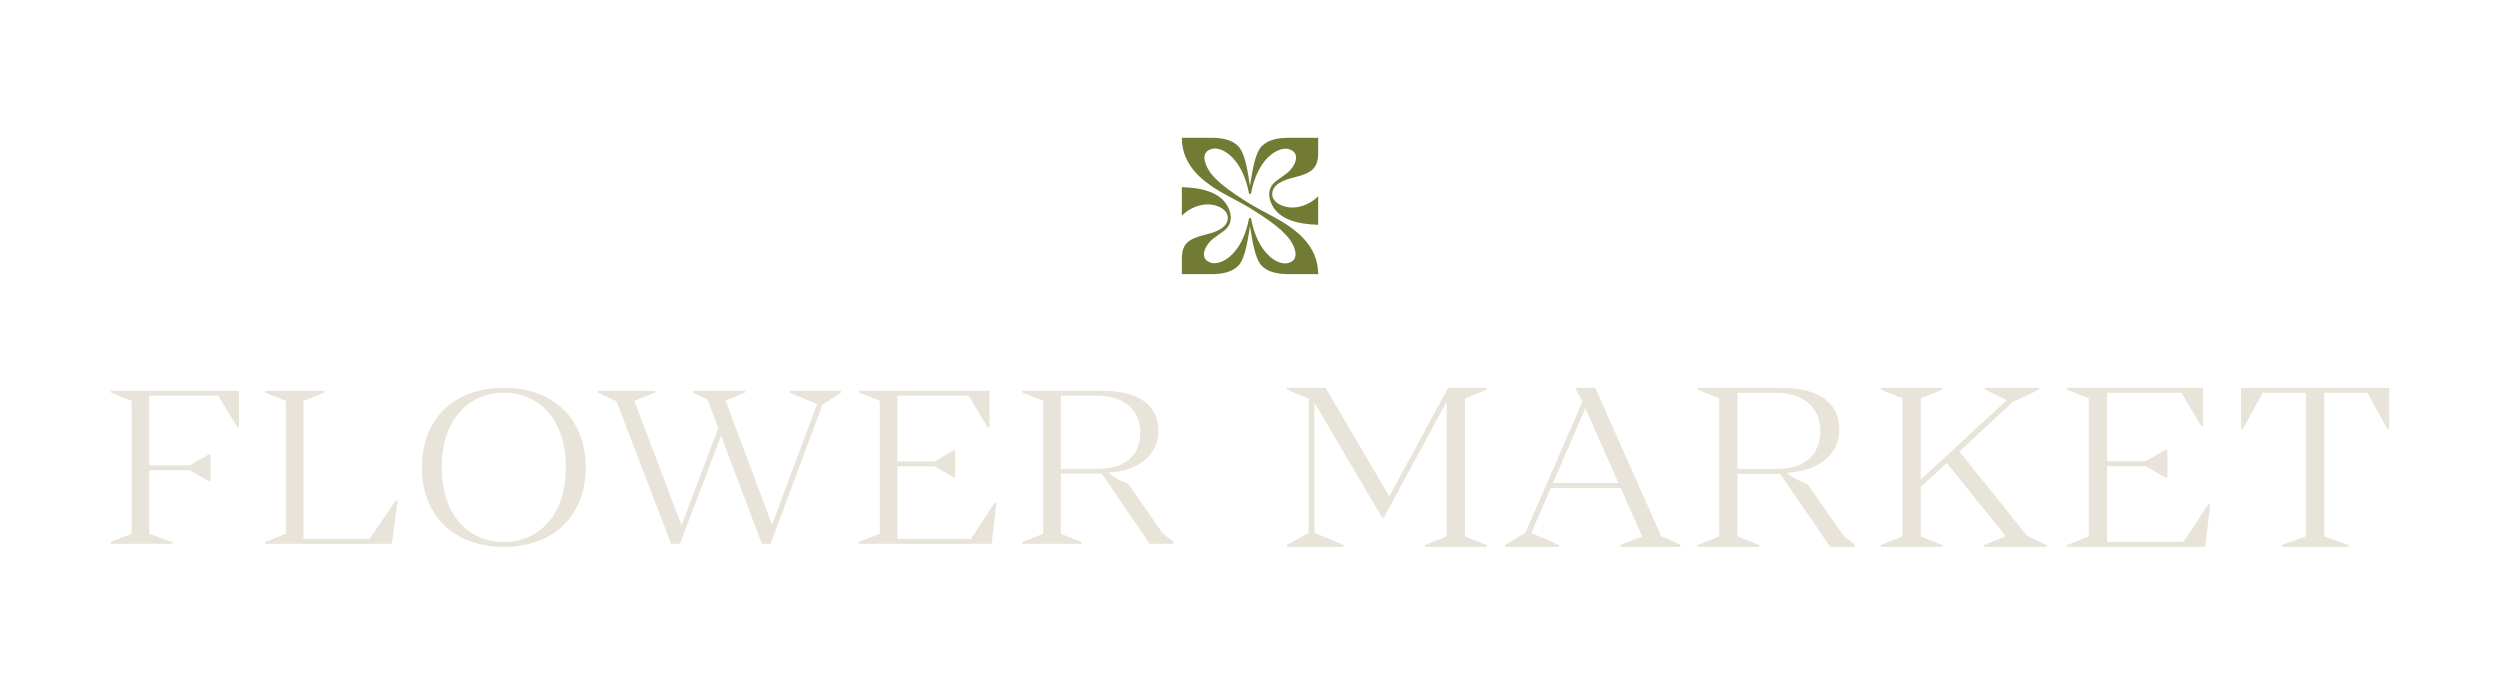<svg
                width="440"
                height="121"
                viewBox="0 0 440 121"
                fill="none"
                xmlns="http://www.w3.org/2000/svg"
              >
                <path
                  d="M226.871 24.25C225.161 24.25 223.356 24.476 222.109 25.678C220.658 27.077 220.241 31.544 219.999 32.703C219.915 32.298 219.809 31.489 219.645 30.548C219.34 28.797 218.834 26.587 217.89 25.678C216.642 24.476 214.838 24.25 213.128 24.25H208C208 26.842 209.023 28.876 210.596 30.548C211.19 31.18 211.863 31.762 212.59 32.301C213.65 33.087 214.821 33.787 216.029 34.43C216.565 34.721 217.026 34.967 217.45 35.194C218.283 35.64 218.969 36.008 219.769 36.481C219.844 36.526 219.922 36.575 220.001 36.625C222.295 38.07 225.433 40.005 227.039 42.205C228.049 43.657 228.741 45.778 226.7 46.295C224.79 46.781 221.307 44.488 220.186 38.48C220.17 38.4 220.09 38.345 220.002 38.345H220.001C219.913 38.345 219.833 38.4 219.817 38.48C218.696 44.488 215.246 46.627 213.303 46.295C210.653 45.618 212.273 42.831 213.741 41.838C214.738 41.026 216.037 40.474 216.456 39.273C216.617 38.812 216.665 38.295 216.587 37.819C216.541 37.545 216.47 37.275 216.377 37.013C215.2 33.681 211.171 33.028 208.004 32.936V37.954C209.459 36.485 211.725 35.617 213.753 36.122C215.049 36.446 216.063 37.223 216.092 38.257C216.147 40.13 213.888 40.875 212.13 41.306C209.164 42.032 208.004 42.889 208.004 45.56V48.249L213.132 48.25C214.842 48.25 216.648 48.024 217.894 46.822C219.342 45.425 219.762 40.968 220.002 39.801C220.243 40.968 220.662 45.425 222.11 46.822C223.358 48.024 225.162 48.25 226.872 48.25H232C231.997 43.25 228.197 40.323 223.973 38.068C222.383 37.206 221.439 36.73 220.232 36.018C220.157 35.973 220.08 35.925 220.001 35.877C219.218 35.383 218.336 34.833 217.45 34.234C216.563 33.634 215.675 32.987 214.876 32.301C214.224 31.741 213.633 31.155 213.154 30.548C213.088 30.465 213.025 30.38 212.963 30.296C211.952 28.843 211.261 26.722 213.301 26.204C214.786 25.828 217.22 27.13 218.758 30.548C219.198 31.527 219.566 32.68 219.816 34.02C219.831 34.1 219.912 34.155 219.999 34.155H220.001H220.002C220.09 34.155 220.17 34.1 220.186 34.02C221.307 28.012 224.757 25.873 226.7 26.204C229.35 26.882 227.73 29.669 226.261 30.662C225.265 31.474 223.966 32.026 223.547 33.227C223.386 33.688 223.338 34.205 223.415 34.681C223.462 34.955 223.532 35.225 223.626 35.487C224.802 38.819 228.832 39.472 231.999 39.564V34.546C230.544 36.015 228.278 36.883 226.25 36.378C224.953 36.055 223.94 35.277 223.911 34.243C223.856 32.37 226.115 31.625 227.873 31.194C230.839 30.468 231.997 29.611 231.999 26.941V24.253L226.871 24.251V24.25Z"
                  fill="#727B34"
                />
                <path
                  fillRule="evenodd"
                  clipRule="evenodd"
                  d="M103.093 82.25C103.093 73.75 97.43 68.25 88.671 68.25C79.912 68.25 74.25 73.75 74.25 82.25C74.25 90.75 79.912 96.25 88.671 96.25C97.43 96.25 103.093 90.75 103.093 82.25ZM88.671 95.404C82.846 95.404 77.753 91.058 77.753 82.25C77.753 73.442 82.846 69.096 88.671 69.096C94.497 69.096 99.589 73.442 99.589 82.25C99.589 91.058 94.497 95.404 88.671 95.404ZM26.263 93.942L30.337 95.404V95.712H19.5V95.404L23.166 93.942V70.558L19.5 69.096V68.788H42.069V75.173H41.743L38.403 69.635H26.263V81.904H33.392L36.733 79.981H37.058V84.673H36.733L33.392 82.75H26.263V93.942ZM69.662 88.096H69.988L68.969 95.712H46.645V95.404L50.311 93.942V70.558L46.645 69.096V68.788H57.074V69.096L53.407 70.558V94.865H65.018L69.662 88.096ZM119.661 95.712H118.113L108.498 70.635L105.239 69.096V68.788H115.302V69.096L111.635 70.558L119.946 92.442L126.423 75.365L124.509 70.288L121.983 69.096V68.788H131.149V69.096L127.686 70.481L135.875 92.365L143.819 71.096L138.93 69.096V68.788H148.015V69.096L144.756 71.212L135.63 95.712H134.082L126.912 76.673L119.661 95.712ZM175.379 88.481H175.053L170.857 94.865H157.943V82.058H164.461L167.801 83.981H168.127V79.288H167.801L164.461 81.212H157.943V69.635H170.49L173.831 75.25H174.157V68.788H151.18V69.096L154.846 70.558V93.942L151.18 95.404V95.712H174.523L175.379 88.481ZM198.556 85.135L204.626 93.865L206.5 95.327V95.712H202.345L193.912 83.365H186.701V93.942L190.367 95.404V95.712H179.938V95.404L183.605 93.942V70.558L179.938 69.096V68.788H194.156C200.145 68.788 203.893 71.173 203.893 75.827C203.893 80.481 199.737 82.981 195.215 83.135V83.365C196.275 84.096 197.171 84.596 198.556 85.135ZM186.701 82.519H193.301C197.782 82.519 200.674 80.404 200.674 76.058C200.674 71.712 197.334 69.635 193.056 69.635H186.701V82.519Z"
                  fill="#E8E4D9"
                />
                <path
                  fillRule="evenodd"
                  clipRule="evenodd"
                  d="M244.508 87.366L233.295 68.25H226.5V68.568L230.323 70.169V93.764L226.5 95.925V96.244H236.438V95.925L231.341 93.764V70.849L243.233 91.085H243.575L254.615 70.687V94.404L250.795 95.925V96.244H261.667V95.925L257.843 94.404V70.169L261.667 68.568V68.25H254.872L244.508 87.366ZM277.366 68.25H280.763H280.77L292.363 94.327L295.76 95.928V96.25H285.143V95.928L289.008 94.41L285.227 85.89H272.951L269.511 93.81L274.395 95.928V96.25H264.882V95.928L268.491 93.727L278.514 70.65L277.366 68.572V68.25ZM279.021 71.847L273.331 85.005H284.84L279.021 71.847ZM309.629 95.925L305.806 94.407V83.41H313.323L322.113 96.247H326.447V95.846L324.493 94.327L318.163 85.25C316.72 84.69 315.784 84.169 314.682 83.41V83.171C319.396 83.012 323.729 80.413 323.729 75.573C323.729 70.733 319.821 68.253 313.579 68.253H298.758V68.575L302.581 70.093V94.41L298.758 95.928V96.25H309.629V95.928V95.925ZM305.806 69.129H312.432C316.892 69.129 320.374 71.287 320.374 75.809C320.374 80.331 317.357 82.529 312.685 82.529H305.806V69.132V69.129ZM354.234 70.77L344.848 79.446L356.783 94.324L360.18 95.925V96.244H349.182V95.925L353.005 94.404L342.641 81.488L338.053 85.685V94.404L341.877 95.925V96.244H331.005V95.925L334.825 94.404V70.087L331.005 68.568V68.25H341.877V68.568L338.053 70.087V84.405L353.174 70.448L349.351 68.568V68.25H358.906V68.568L354.234 70.77ZM384.303 95.365H370.84V82.048H377.635L381.117 84.047H381.458V79.167H381.117L377.635 81.166H370.84V69.129H383.919L387.404 74.967H387.742V68.25H363.789V68.568L367.612 70.087V94.404L363.789 95.925V96.244H388.126L389.017 88.725H388.679L384.303 95.365ZM394.761 75.487H394.423V68.25H420.5V75.487H420.159L416.677 69.129H409.076V94.404L413.322 95.925V96.244H401.598V95.925L405.848 94.404V69.129H398.243L394.761 75.487Z"
                  fill="#E8E4D9"
                />
              </svg>